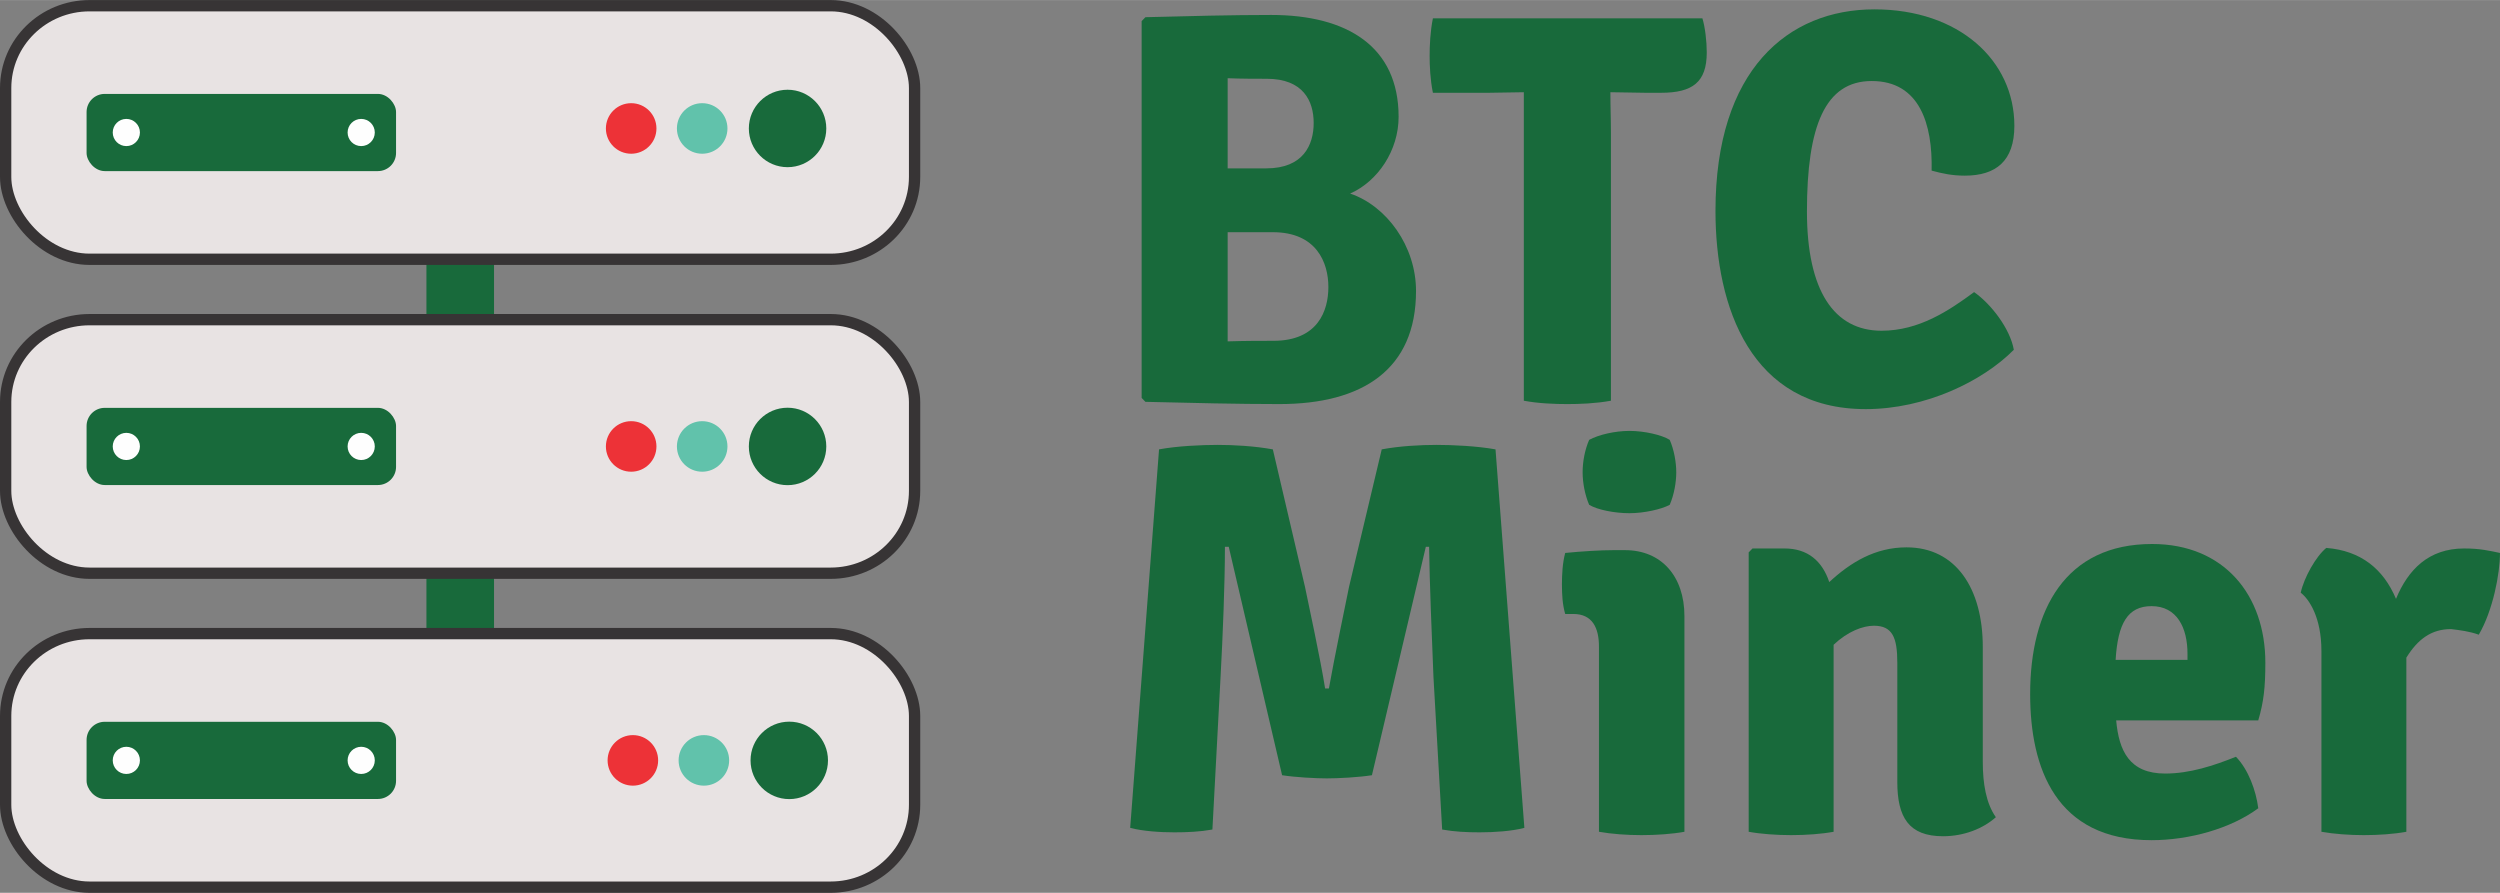 <?xml version="1.0" encoding="UTF-8"?>
<!DOCTYPE svg PUBLIC "-//W3C//DTD SVG 1.1//EN" "http://www.w3.org/Graphics/SVG/1.1/DTD/svg11.dtd">
<!-- Creator: CorelDRAW 2021 (64-Bit) -->
<svg xmlns="http://www.w3.org/2000/svg" xml:space="preserve" width="6.143in" height="2.194in" version="1.1" style="shape-rendering:geometricPrecision; text-rendering:geometricPrecision; image-rendering:optimizeQuality; fill-rule:evenodd; clip-rule:evenodd"
viewBox="0 0 6123.17 2186.58"
 xmlns:xlink="http://www.w3.org/1999/xlink"
 xmlns:xodm="http://www.corel.com/coreldraw/odm/2003">
 <rect x="0" y="0" width="6123.17" height="2186.58" fill="#808080" stroke="none"/>
 <defs>
  <style type="text/css">
   <![CDATA[
    .str0 {stroke:#373435;stroke-width:27.69;stroke-linecap:round;stroke-linejoin:round;stroke-miterlimit:2.613}
    .fil5 {fill:#FEFEFE}
    .fil3 {fill:#ED3237}
    .fil0 {fill:#186A3B}
    .fil4 {fill:#61C2AB}
    .fil2 {fill:#E8E3E3}
    .fil1 {fill:#186A3B;fill-rule:nonzero}
   ]]>
  </style>
 </defs>
 <g id="Layer_x0020_1">
  <g id="_1066969344160">
   <rect class="fil0" x="1044.47" y="486.98" width="165.52" height="1181.97"/>
   <path class="fil1" d="M2805.5 41.96l-9.34 9.6 0 922.89 9.34 9.6c114.68,2.74 225.36,5.49 328.03,5.49 204.02,0 334.7,-85.02 334.7,-277.01 0,-109.71 -72.01,-208.44 -161.35,-238.61 68.01,-30.17 118.68,-105.59 118.68,-187.87 0,-172.79 -126.68,-249.58 -312.03,-249.58 -96.01,0 -201.36,2.74 -308.03,5.49zm312.03 526.58c106.68,0 136.02,74.05 136.02,134.39 0,57.6 -25.34,131.64 -134.69,131.64 -28,0 -69.34,0 -112.01,1.37l0 -267.41 110.68 0zm-110.68 -377.11c33.34,1.37 72.01,1.37 96.01,1.37 89.34,0 114.68,54.85 114.68,108.33 0,53.48 -25.34,111.08 -116.01,111.08l-94.68 0 0 -220.78z"/>
   <path id="_1" class="fil1" d="M3732.26 981.31c36,6.86 77.34,8.23 106.67,8.23 29.34,0 69.34,-1.37 106.68,-8.23l0 -654.11c0,-37.02 -1.33,-63.08 -1.33,-101.48l1.33 0c20,0 64.01,1.37 84.01,1.37l38.67 0c77.34,0 112.01,-26.05 112.01,-98.74 0,-27.42 -4,-61.71 -10.67,-83.65l-660.06 0c-6.67,32.91 -8.01,67.19 -8.01,91.88 0,24.68 1.34,57.6 8.01,90.51l137.35 0c20,0 65.34,-1.37 85.34,-1.37l0 755.59z"/>
   <path id="_2" class="fil1" d="M4731.03 417.7c25.33,6.86 49.34,12.34 81.34,12.34 76.01,0 121.35,-35.65 121.35,-122.05 0,-160.44 -136.01,-285.23 -342.7,-285.23 -212.02,0 -389.37,148.1 -389.37,493.67 0,235.86 86.67,485.44 368.04,485.44 146.68,0 286.7,-68.57 362.71,-145.36 -9.34,-52.11 -56.01,-112.45 -97.34,-141.24 -61.34,45.25 -134.68,94.62 -226.69,94.62 -116.01,0 -182.69,-97.36 -182.69,-292.09 0,-208.44 44.01,-319.51 158.68,-319.51 117.35,0 149.35,105.59 146.68,219.41z"/>
   <path id="_3" class="fil1" d="M2768.16 2027.47c30.67,8.23 73.34,10.97 108.01,10.97 32,0 62.67,-1.37 93.34,-6.86l20.01 -374.37c5.33,-97.82 10.66,-227.41 10.66,-318.14l9.34 0 130.68 559.49c32,5.03 82.67,7.77 109.35,7.77 29.34,0 78.68,-2.74 110.68,-7.77l132.02 -559.49 8 0c1.33,90.74 6.67,220.32 10.67,318.14l21.34 374.37c30.67,5.49 60.01,6.86 92.01,6.86 34.67,0 78.68,-2.74 109.35,-10.97l-70.67 -927c-45.34,-8.23 -105.34,-10.97 -144.01,-10.97 -40.01,0 -90.68,2.74 -134.68,10.97l-80.01 336.43c-6.66,32.91 -37.33,180.33 -49.34,249.12l-9.34 0c-10.66,-68.79 -42.67,-216.21 -49.34,-249.12l-78.68 -336.43c-45.34,-8.23 -96.01,-10.97 -134.68,-10.97 -40.01,0 -100.01,2.74 -144.02,10.97l-70.67 927z"/>
   <path id="_4" class="fil1" d="M3876.27 1156.69c0,24.69 5.34,54.85 16,79.53 20,12.34 62.67,20.57 98.67,20.57 36.01,0 78.68,-9.6 98.68,-20.57 10.67,-24.68 16,-54.85 16,-79.53 0,-24.69 -5.33,-54.85 -16,-79.53 -20,-12.34 -62.67,-21.94 -98.68,-21.94 -36,0 -76.01,9.6 -98.67,21.94 -10.67,24.68 -16,53.48 -16,79.53zm249.36 352.43c0,-98.73 -57.34,-161.82 -145.35,-161.82l-29.34 0c-29.34,0 -76.01,2.74 -117.34,6.86 -6.67,24.69 -8,53.48 -8,76.8 0,26.05 1.33,49.37 8,72.68l20 0c46.67,0 62.67,34.28 62.67,79.53l0 453.9c30.67,5.49 69.34,8.23 104.01,8.23 36.01,0 76.01,-2.74 105.35,-8.23l0 -527.95z"/>
   <path id="_5" class="fil1" d="M4856.37 1584.54c0,-142.62 -65.34,-244.09 -186.68,-244.09 -77.34,0 -137.35,37.02 -189.35,85.02 -17.33,-52.11 -53.34,-82.28 -109.34,-82.28l-78.68 0 -9.33 9.6 0 684.28c29.34,5.49 69.34,8.23 104.01,8.23 36,0 74.67,-2.74 104.01,-8.23l0 -458.02c34.67,-32.91 72,-46.62 98.67,-46.62 45.34,0 57.34,28.8 57.34,90.5l0 292.09c0,86.39 28,133.01 112.01,133.01 52,0 98.68,-19.2 129.34,-46.62 -24,-34.28 -32,-82.28 -32,-135.76l0 -281.12z"/>
   <path id="_6" class="fil1" d="M5531.11 1764.18c13.34,-45.25 17.34,-80.91 17.34,-141.25 0,-165.93 -101.35,-290.71 -277.37,-290.71 -212.02,0 -298.69,160.44 -298.69,367.51 0,181.01 62.67,357.91 297.36,357.91 93.34,0 194.68,-28.8 261.36,-78.16 -5.33,-42.51 -24,-94.62 -54.67,-126.16 -54.67,21.94 -113.34,41.14 -173.35,41.14 -88.01,0 -113.34,-56.22 -120.01,-130.27l348.04 0zm-261.36 -279.75c62.67,0 88.01,53.48 88.01,116.56l0 15.08 -176.02 0c5.33,-89.13 29.34,-131.64 88.01,-131.64z"/>
   <path id="_7" class="fil1" d="M5635.12 1451.52c21.33,16.46 50.67,61.71 50.67,142.62l0 442.93c30.67,5.49 69.34,8.23 104.01,8.23 36,0 74.68,-2.74 104.01,-8.23l0 -426.48c28,-45.25 61.34,-69.94 109.34,-69.94 22.67,2.74 45.34,5.49 68.01,13.72 34.67,-58.97 52,-149.47 52,-200.21 -26.67,-5.48 -48,-10.97 -88.01,-10.97 -86.68,0 -137.35,52.11 -166.68,123.42 -30.67,-72.68 -85.34,-117.93 -170.69,-124.79 -25.34,20.57 -54.67,72.68 -62.67,109.7z"/>
   <rect class="fil2 str0" x="13.85" y="13.84" width="2226.22" height="621.05" rx="205.52" ry="201.61"/>
   <rect class="fil2 str0" x="13.85" y="782.76" width="2226.22" height="621.05" rx="205.52" ry="201.61"/>
   <rect class="fil2 str0" x="13.85" y="1551.68" width="2226.22" height="621.05" rx="205.52" ry="201.61"/>
   <rect class="fil0" x="212.05" y="229.84" width="757.97" height="189.06" rx="44.43" ry="44.43"/>
   <circle class="fil3" cx="1545.91" cy="314.46" r="61.91"/>
   <circle class="fil4" cx="1719.84" cy="314.46" r="61.91"/>
   <circle class="fil0" cx="1928.97" cy="314.46" r="94.84"/>
   <circle class="fil5" cx="309.43" cy="324.36" r="33.3"/>
   <circle class="fil5" cx="884.68" cy="324.36" r="33.3"/>
   <circle class="fil3" cx="1545.91" cy="1093.29" r="61.91"/>
   <circle class="fil4" cx="1719.84" cy="1093.29" r="61.91"/>
   <circle class="fil0" cx="1928.97" cy="1093.29" r="94.84"/>
   <circle class="fil3" cx="1550.06" cy="1862.21" r="61.91"/>
   <circle class="fil4" cx="1723.99" cy="1862.21" r="61.91"/>
   <circle class="fil0" cx="1933.12" cy="1862.21" r="94.84"/>
   <rect class="fil0" x="212.05" y="998.76" width="757.97" height="189.06" rx="44.43" ry="44.43"/>
   <rect class="fil0" x="212.05" y="1767.67" width="757.97" height="189.06" rx="44.43" ry="44.43"/>
   <circle class="fil5" cx="309.43" cy="1093.29" r="33.3"/>
   <circle class="fil5" cx="309.43" cy="1862.2" r="33.3"/>
   <circle class="fil5" cx="884.68" cy="1093.29" r="33.3"/>
   <circle class="fil5" cx="884.68" cy="1862.2" r="33.3"/>
  </g>
 </g>
</svg>
